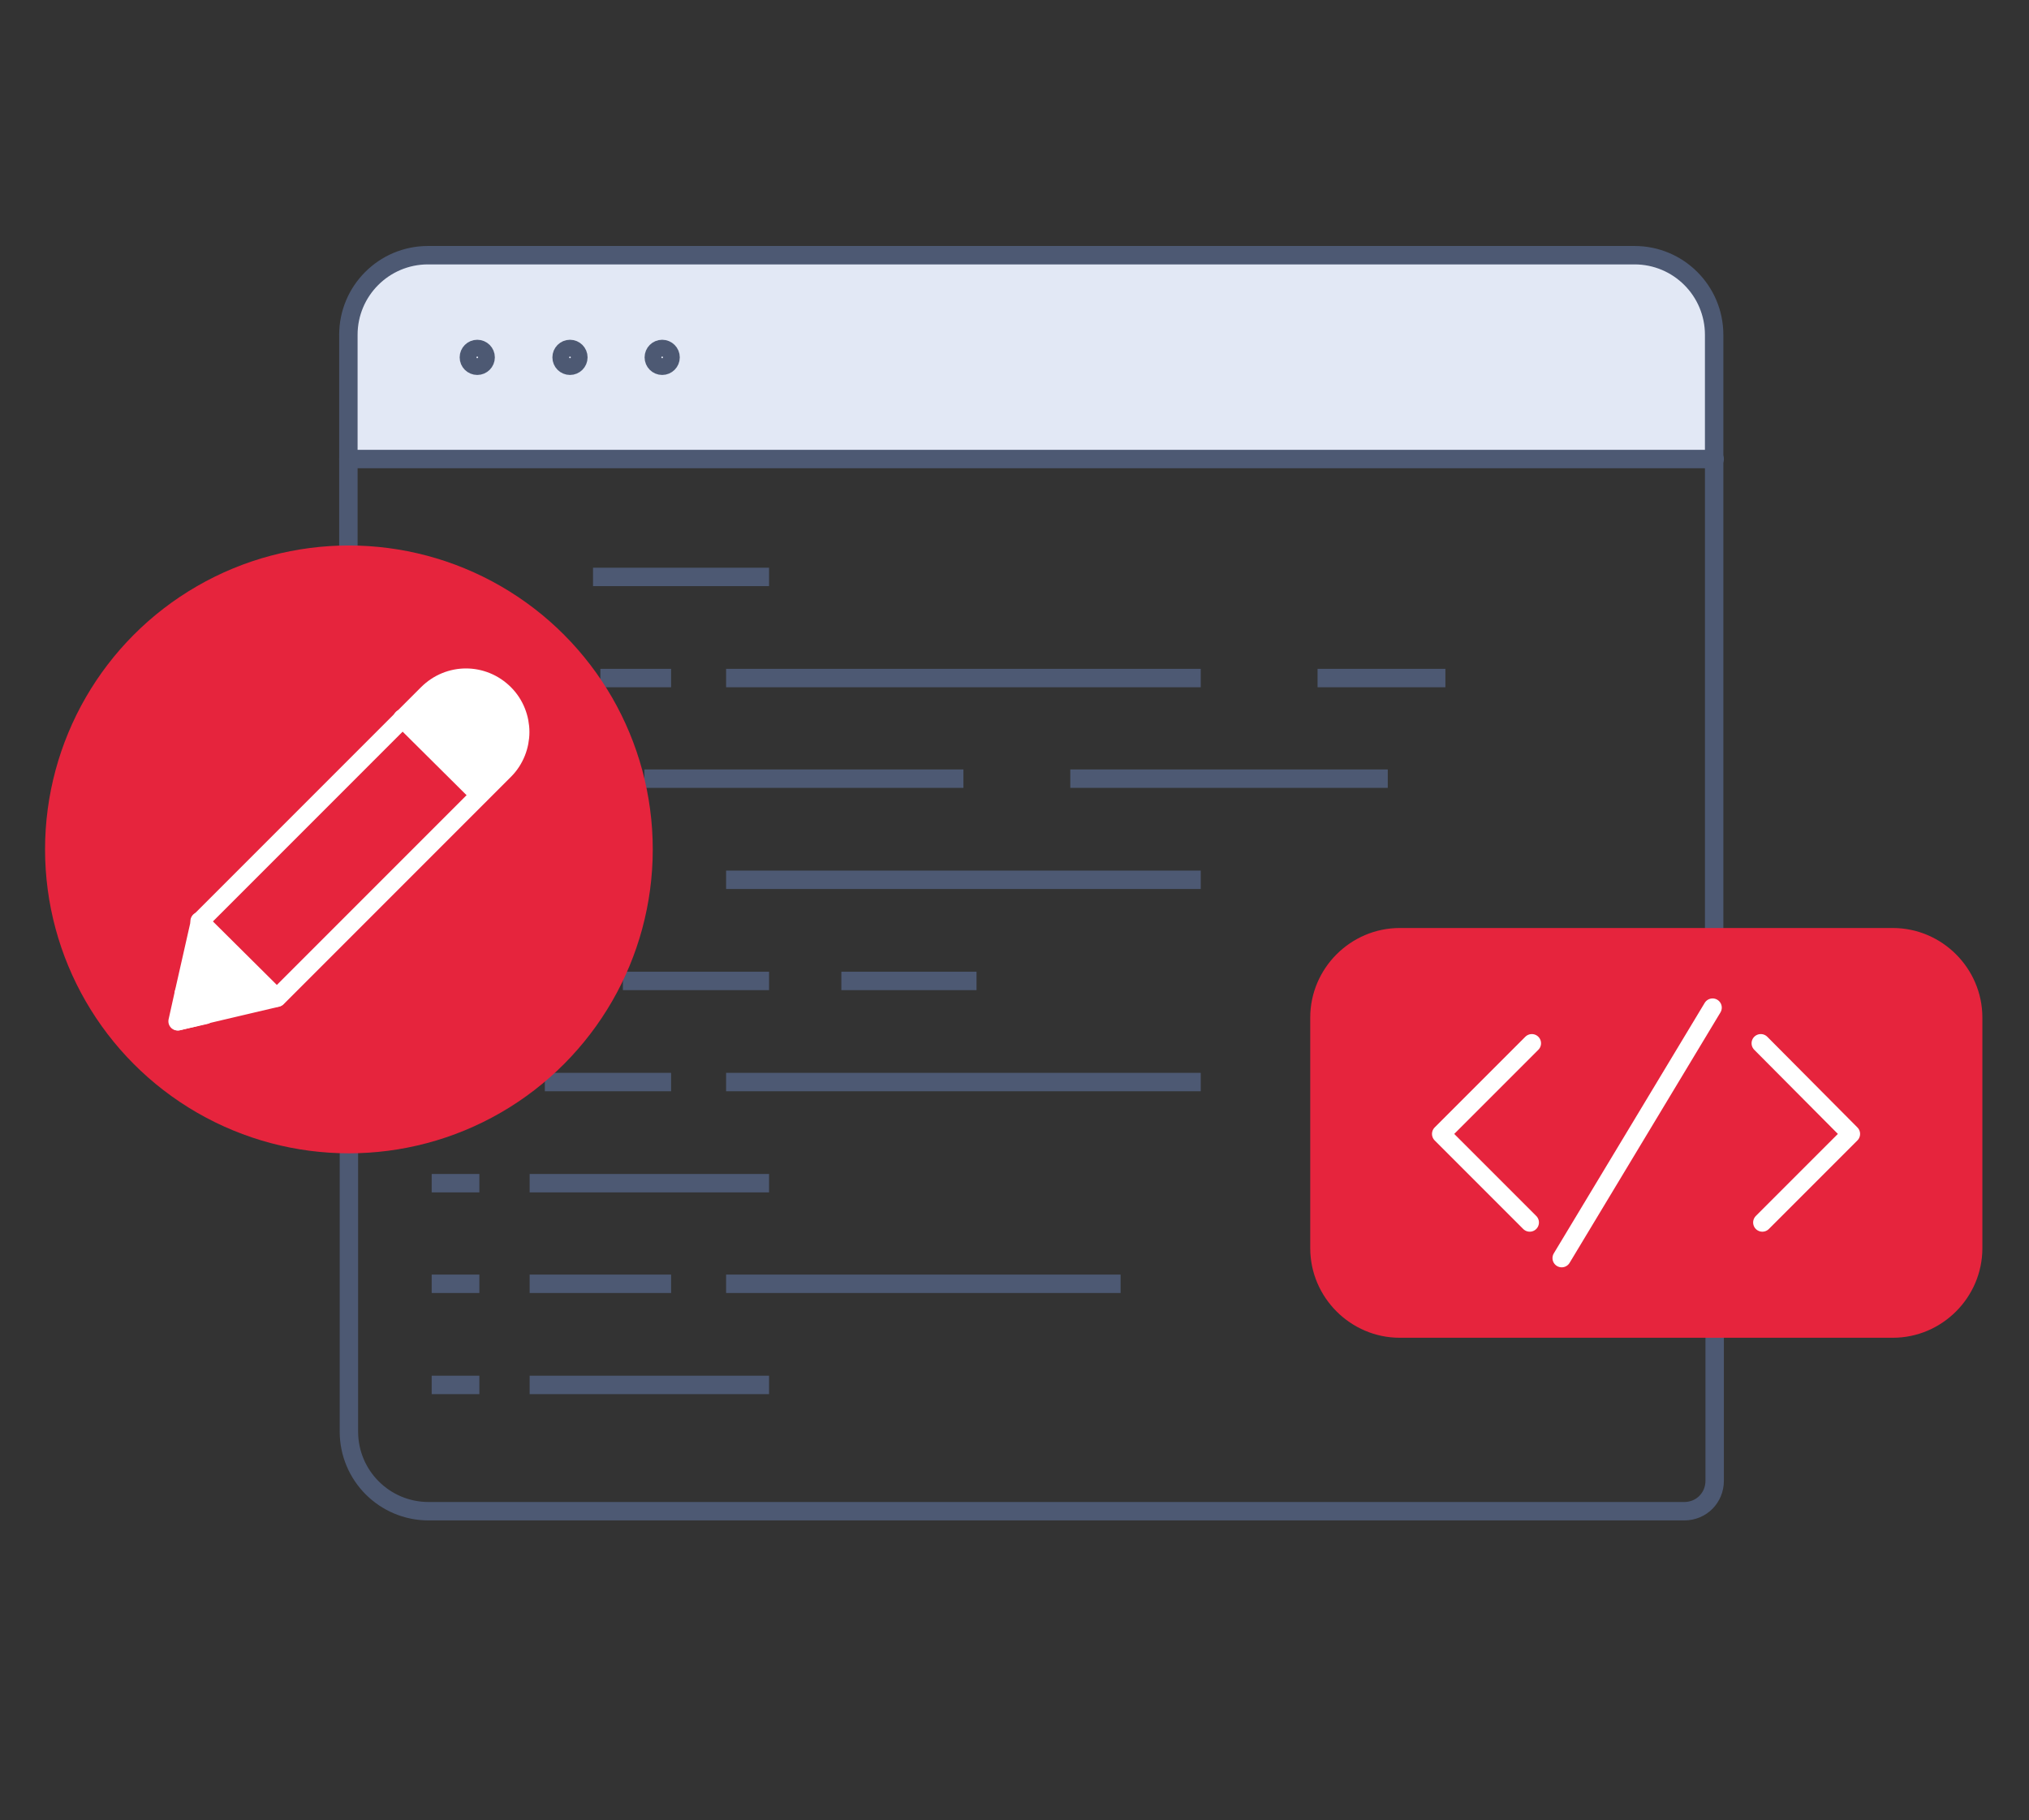 <?xml version="1.0" encoding="utf-8"?>
<!-- Generator: Adobe Illustrator 28.7.1, SVG Export Plug-In . SVG Version: 9.03 Build 54978)  -->
<svg version="1.0" id="Capa_1" xmlns="http://www.w3.org/2000/svg" xmlns:xlink="http://www.w3.org/1999/xlink" x="0px" y="0px"
	 viewBox="0 0 387.3 347.4" style="enable-background:new 0 0 387.3 347.4;" xml:space="preserve">
<rect x="0" y="0" width="387.3" height="347.4" fill="#333333" stroke="none"/>
<style type="text/css">
	.st0{display:none;}
	.st1{display:inline;}
	.st2{fill:#E6243D;}
	.st3{fill:#E2E8F5;}
	.st4{fill:none;stroke:#4D5973;stroke-width:3.515;stroke-linecap:round;stroke-linejoin:round;stroke-miterlimit:10;}
	.st5{fill:none;stroke:#E6243D;stroke-width:3.515;stroke-linecap:round;stroke-linejoin:round;stroke-miterlimit:10;}
	.st6{fill:none;stroke:#4D5973;stroke-width:1.758;stroke-linecap:round;stroke-linejoin:round;stroke-miterlimit:10;}
	.st7{fill:none;stroke:#4D5973;stroke-width:3.515;stroke-miterlimit:10;}
	.st8{fill:none;stroke:#FFFFFF;stroke-width:3.515;stroke-linecap:round;stroke-linejoin:round;stroke-miterlimit:10;}
	.st9{fill:#FFFFFF;}
</style>
<g class="st0">
	<g id="XMLID_00000090985359513330782170000014895134009159906226_" class="st1">
		<g>
			<path class="st2" d="M763.3,214.5l-2.6,17.2l-14.4,0.2c-1.7,4.2-4.1,8-6.9,11.4l6.6,12.8l-14,10.3l-10.3-10.1
				c-4.1,1.7-8.4,2.8-12.9,3.2l-4.4,13.7l-8.6-1.3l-8.6-1.3l-0.2-14.4c-4.2-1.7-8-4.1-11.4-6.9l-12.8,6.6l-10.3-14l10.1-10.3
				c-1.7-4.1-2.8-8.4-3.2-12.9l-13.7-4.4l2.6-17.2l14.4-0.2c1.7-4.2,4.1-8,6.9-11.4l-6.6-12.8l14-10.3l10.3,10.1
				c4.1-1.7,8.4-2.8,12.9-3.2l4.4-13.7l8.6,1.3l8.6,1.3l0.2,14.4c4.2,1.8,8,4.1,11.4,6.9l12.8-6.6l10.3,14l-10,10.3
				c1.7,4.1,2.8,8.4,3.2,12.9L763.3,214.5z M727.4,218c1.9-12.7-6.9-24.6-19.6-26.5s-24.6,6.8-26.5,19.6
				c-1.9,12.7,6.9,24.6,19.6,26.5C713.6,239.5,725.5,230.7,727.4,218z"/>
			<path class="st3" d="M724,449.3v13.9c0,2.8-2.3,5.2-5.2,5.2H499.4c-2.8,0-5.2-2.3-5.2-5.2v-13.9h9.4h211H724z"/>
		</g>
		<g>
			<path class="st4" d="M503.6,410.5h-8.4c-16.7,0-31.9-6.8-42.9-17.7c-11-11-17.8-26.1-17.8-42.9c0-27.5,18.3-50.7,43.4-58.1
				c-0.2-1.7-0.3-3.4-0.3-5.2c0-28.4,23-51.4,51.4-51.4c11.3,0,21.7,3.7,30.2,9.8c13.5-31.4,43.6-54,79.2-56.7"/>
			<path class="st4" d="M739.8,282c0,4.5-0.4,9-1,13.4c9,5.4,16.5,13.1,21.8,22.2c5.3,9.1,8.3,19.7,8.3,30.9
				c0,31.6-23.7,57.7-54.3,61.5"/>
			<path class="st4" d="M503.7,449.3V304.4c0-2.9,2.3-5.2,5.2-5.2h75.5h49.6h75.5c2.9,0,5.2,2.3,5.2,5.2V410v39.3"/>
			<path class="st4" d="M714.6,449.3h9.4v13.9c0,2.8-2.3,5.2-5.2,5.2H499.4c-2.8,0-5.2-2.3-5.2-5.2v-13.9h9.4H714.6z"/>
			<path class="st4" d="M539.1,366.2c4.1,0,7.5-3.4,7.5-7.5c0-4.2-3.4-7.5-7.5-7.5c-4.2,0-7.5,3.4-7.5,7.5
				C531.6,362.8,535,366.2,539.1,366.2z"/>
			<path class="st4" d="M574.3,381.2c4.2,0,7.5-3.4,7.5-7.5c0-4.1-3.4-7.5-7.5-7.5c-4.1,0-7.5,3.4-7.5,7.5
				C566.8,377.8,570.2,381.2,574.3,381.2z"/>
			<path class="st4" d="M609.1,389.4c4.2,0,7.5-3.4,7.5-7.5c0-4.1-3.4-7.5-7.5-7.5c-4.1,0-7.5,3.4-7.5,7.5
				C601.6,386.1,605,389.4,609.1,389.4z"/>
			<polyline class="st4" points="556.2,299.3 556.2,341.3 544.5,352.9 			"/>
			<polyline class="st4" points="584.4,299.2 584.4,347.2 574.3,357.2 574.3,366.2 			"/>
			<path class="st4" d="M679.2,366.2c-4.1,0-7.5-3.4-7.5-7.5c0-4.2,3.4-7.5,7.5-7.5c4.2,0,7.5,3.4,7.5,7.5
				C686.7,362.8,683.3,366.2,679.2,366.2z"/>
			<path class="st4" d="M643.9,381.2c-4.1,0-7.5-3.4-7.5-7.5c0-4.1,3.4-7.5,7.5-7.5c4.2,0,7.5,3.4,7.5,7.5
				C651.5,377.8,648.1,381.2,643.9,381.2z"/>
			<polyline class="st4" points="662.1,299.3 662.1,341.3 673.8,352.9 			"/>
			<polyline class="st4" points="633.9,299.2 633.9,347.2 643.9,357.2 643.9,366.2 			"/>
			<line class="st4" x1="609.1" y1="374.4" x2="609.1" y2="299.3"/>
			<path class="st5" d="M700.9,237.5c12.7,1.9,24.6-6.8,26.5-19.6c1.9-12.7-6.9-24.6-19.6-26.5"/>
			<path class="st5" d="M695.7,272.1l8.6,1.3l4.4-13.7c4.5-0.4,8.9-1.5,12.9-3.2l10.3,10.1l14-10.3l-6.6-12.8
				c2.8-3.4,5.1-7.2,6.9-11.4l14.4-0.2l2.6-17.2l-13.7-4.4c-0.4-4.5-1.5-8.9-3.2-12.9l10-10.3l-10.3-14l-12.8,6.6
				c-3.4-2.8-7.2-5.1-11.4-6.9l-0.2-14.4l-8.6-1.3"/>
			<path class="st5" d="M707.8,191.5c-12.7-1.9-24.6,6.8-26.5,19.6c-1.9,12.7,6.9,24.6,19.6,26.5"/>
			<path class="st5" d="M713,156.9l-8.6-1.3l-4.4,13.7c-4.5,0.4-8.9,1.5-12.9,3.2l-10.3-10.1l-14,10.3l6.6,12.8
				c-2.8,3.4-5.1,7.2-6.9,11.4l-14.4,0.2l-2.6,17.2l13.7,4.4c0.4,4.5,1.5,8.9,3.2,12.9l-10.1,10.3l10.3,14l12.8-6.6
				c3.4,2.8,7.2,5.1,11.4,6.9l0.2,14.4l8.6,1.3"/>
			<line class="st6" x1="630.3" y1="458.8" x2="588" y2="458.8"/>
		</g>
	</g>
</g>
<g>
	<g>
		<path class="st4" d="M327.3,255.3v27.3c0,3.2-2.5,5.8-5.8,5.8h-98.4H81.8c-8.4,0-15.2-6.8-15.2-15.2v-52.9"/>
		<g id="XMLID_00000085945964262267710020000015447568902935581350_">
			<g>
				<path class="st3" d="M327.3,63.9v23.7H66.5V63.9c0-8.4,6.8-15.2,15.2-15.2h230.3C320.5,48.7,327.3,55.6,327.3,63.9z"/>
			</g>
			<g>
				<path class="st4" d="M66.5,104.1V87.6V63.9c0-8.4,6.8-15.2,15.2-15.2h230.3c8.4,0,15.2,6.8,15.2,15.2v23.7v89.6"/>
				<polyline class="st4" points="66.5,87.6 327.3,87.6 327.3,87.6 				"/>
			</g>
		</g>
		<g>
			<circle class="st4" cx="91.1" cy="68.2" r="1.6"/>
			<circle class="st4" cx="108.8" cy="68.2" r="1.6"/>
			<circle class="st4" cx="126.4" cy="68.2" r="1.6"/>
		</g>
		<line class="st7" x1="146.8" y1="110.1" x2="113.2" y2="110.1"/>
		<line class="st7" x1="128.1" y1="129.4" x2="114.6" y2="129.4"/>
		<line class="st7" x1="229.2" y1="129.4" x2="138.6" y2="129.4"/>
		<line class="st7" x1="275.9" y1="129.4" x2="251.5" y2="129.4"/>
		<line class="st7" x1="183.9" y1="148.6" x2="123" y2="148.6"/>
		<line class="st7" x1="264.9" y1="148.6" x2="204.3" y2="148.6"/>
		<line class="st7" x1="229.2" y1="167.9" x2="138.6" y2="167.9"/>
		<line class="st7" x1="186.4" y1="187.2" x2="160.6" y2="187.2"/>
		<line class="st7" x1="146.8" y1="187.2" x2="118.9" y2="187.2"/>
		<line class="st7" x1="128.1" y1="206.5" x2="104" y2="206.5"/>
		<line class="st7" x1="229.2" y1="206.5" x2="138.6" y2="206.5"/>
		<line class="st7" x1="91.5" y1="225.8" x2="82.4" y2="225.8"/>
		<line class="st7" x1="146.8" y1="225.8" x2="101.1" y2="225.8"/>
		<line class="st7" x1="91.5" y1="245" x2="82.4" y2="245"/>
		<line class="st7" x1="128.1" y1="245" x2="101.1" y2="245"/>
		<line class="st7" x1="213.9" y1="245" x2="138.6" y2="245"/>
		<line class="st7" x1="91.5" y1="264.3" x2="82.4" y2="264.3"/>
		<line class="st7" x1="146.8" y1="264.3" x2="101.1" y2="264.3"/>
		<path class="st2" d="M361.3,255.3h-94.1c-9.4,0-17.1-7.7-17.1-17.1v-44c0-9.4,7.7-17.1,17.1-17.1h94.1c9.4,0,17.1,7.7,17.1,17.1
			v44C378.4,247.6,370.7,255.3,361.3,255.3z"/>
		<g>
			<polyline class="st8" points="292.4,199.1 275.1,216.4 292,233.3 			"/>
			<polyline class="st8" points="336.1,199.1 353.3,216.4 336.4,233.3 			"/>
			<line class="st8" x1="298.1" y1="240.1" x2="326.9" y2="192.3"/>
		</g>
	</g>
	<circle class="st2" cx="66.6" cy="162.1" r="58"/>
	<g>
		<g id="XMLID_00000088811887590424304360000003464196848004814251_">
			<g>
				<path class="st9" d="M96.2,132.4c2,2,3,4.7,3,7.3c0,2.6-1,5.3-3,7.3l-4.7,4.7l-14.7-14.7l4.7-4.7
					C85.6,128.3,92.1,128.3,96.2,132.4z"/>
				<polygon class="st9" points="52.8,190.4 39.2,193.7 35.1,189.5 38.1,175.8 				"/>
			</g>
			<g>
				<path class="st8" d="M35.1,189.5l3.1-13.7l38.7-38.7l4.7-4.7c4.1-4.1,10.6-4.1,14.7,0c2,2,3,4.7,3,7.3c0,2.6-1,5.3-3,7.3
					l-4.7,4.7l-38.7,38.7l-13.6,3.2l-5.3,1.3"/>
				<line class="st8" x1="76.8" y1="137.1" x2="91.5" y2="151.7"/>
				<polygon class="st8" points="33.9,194.9 35.1,189.5 39.2,193.7 39.2,193.7 				"/>
				<line class="st8" x1="38.1" y1="175.8" x2="52.8" y2="190.4"/>
			</g>
		</g>
	</g>
</g>
</svg>
